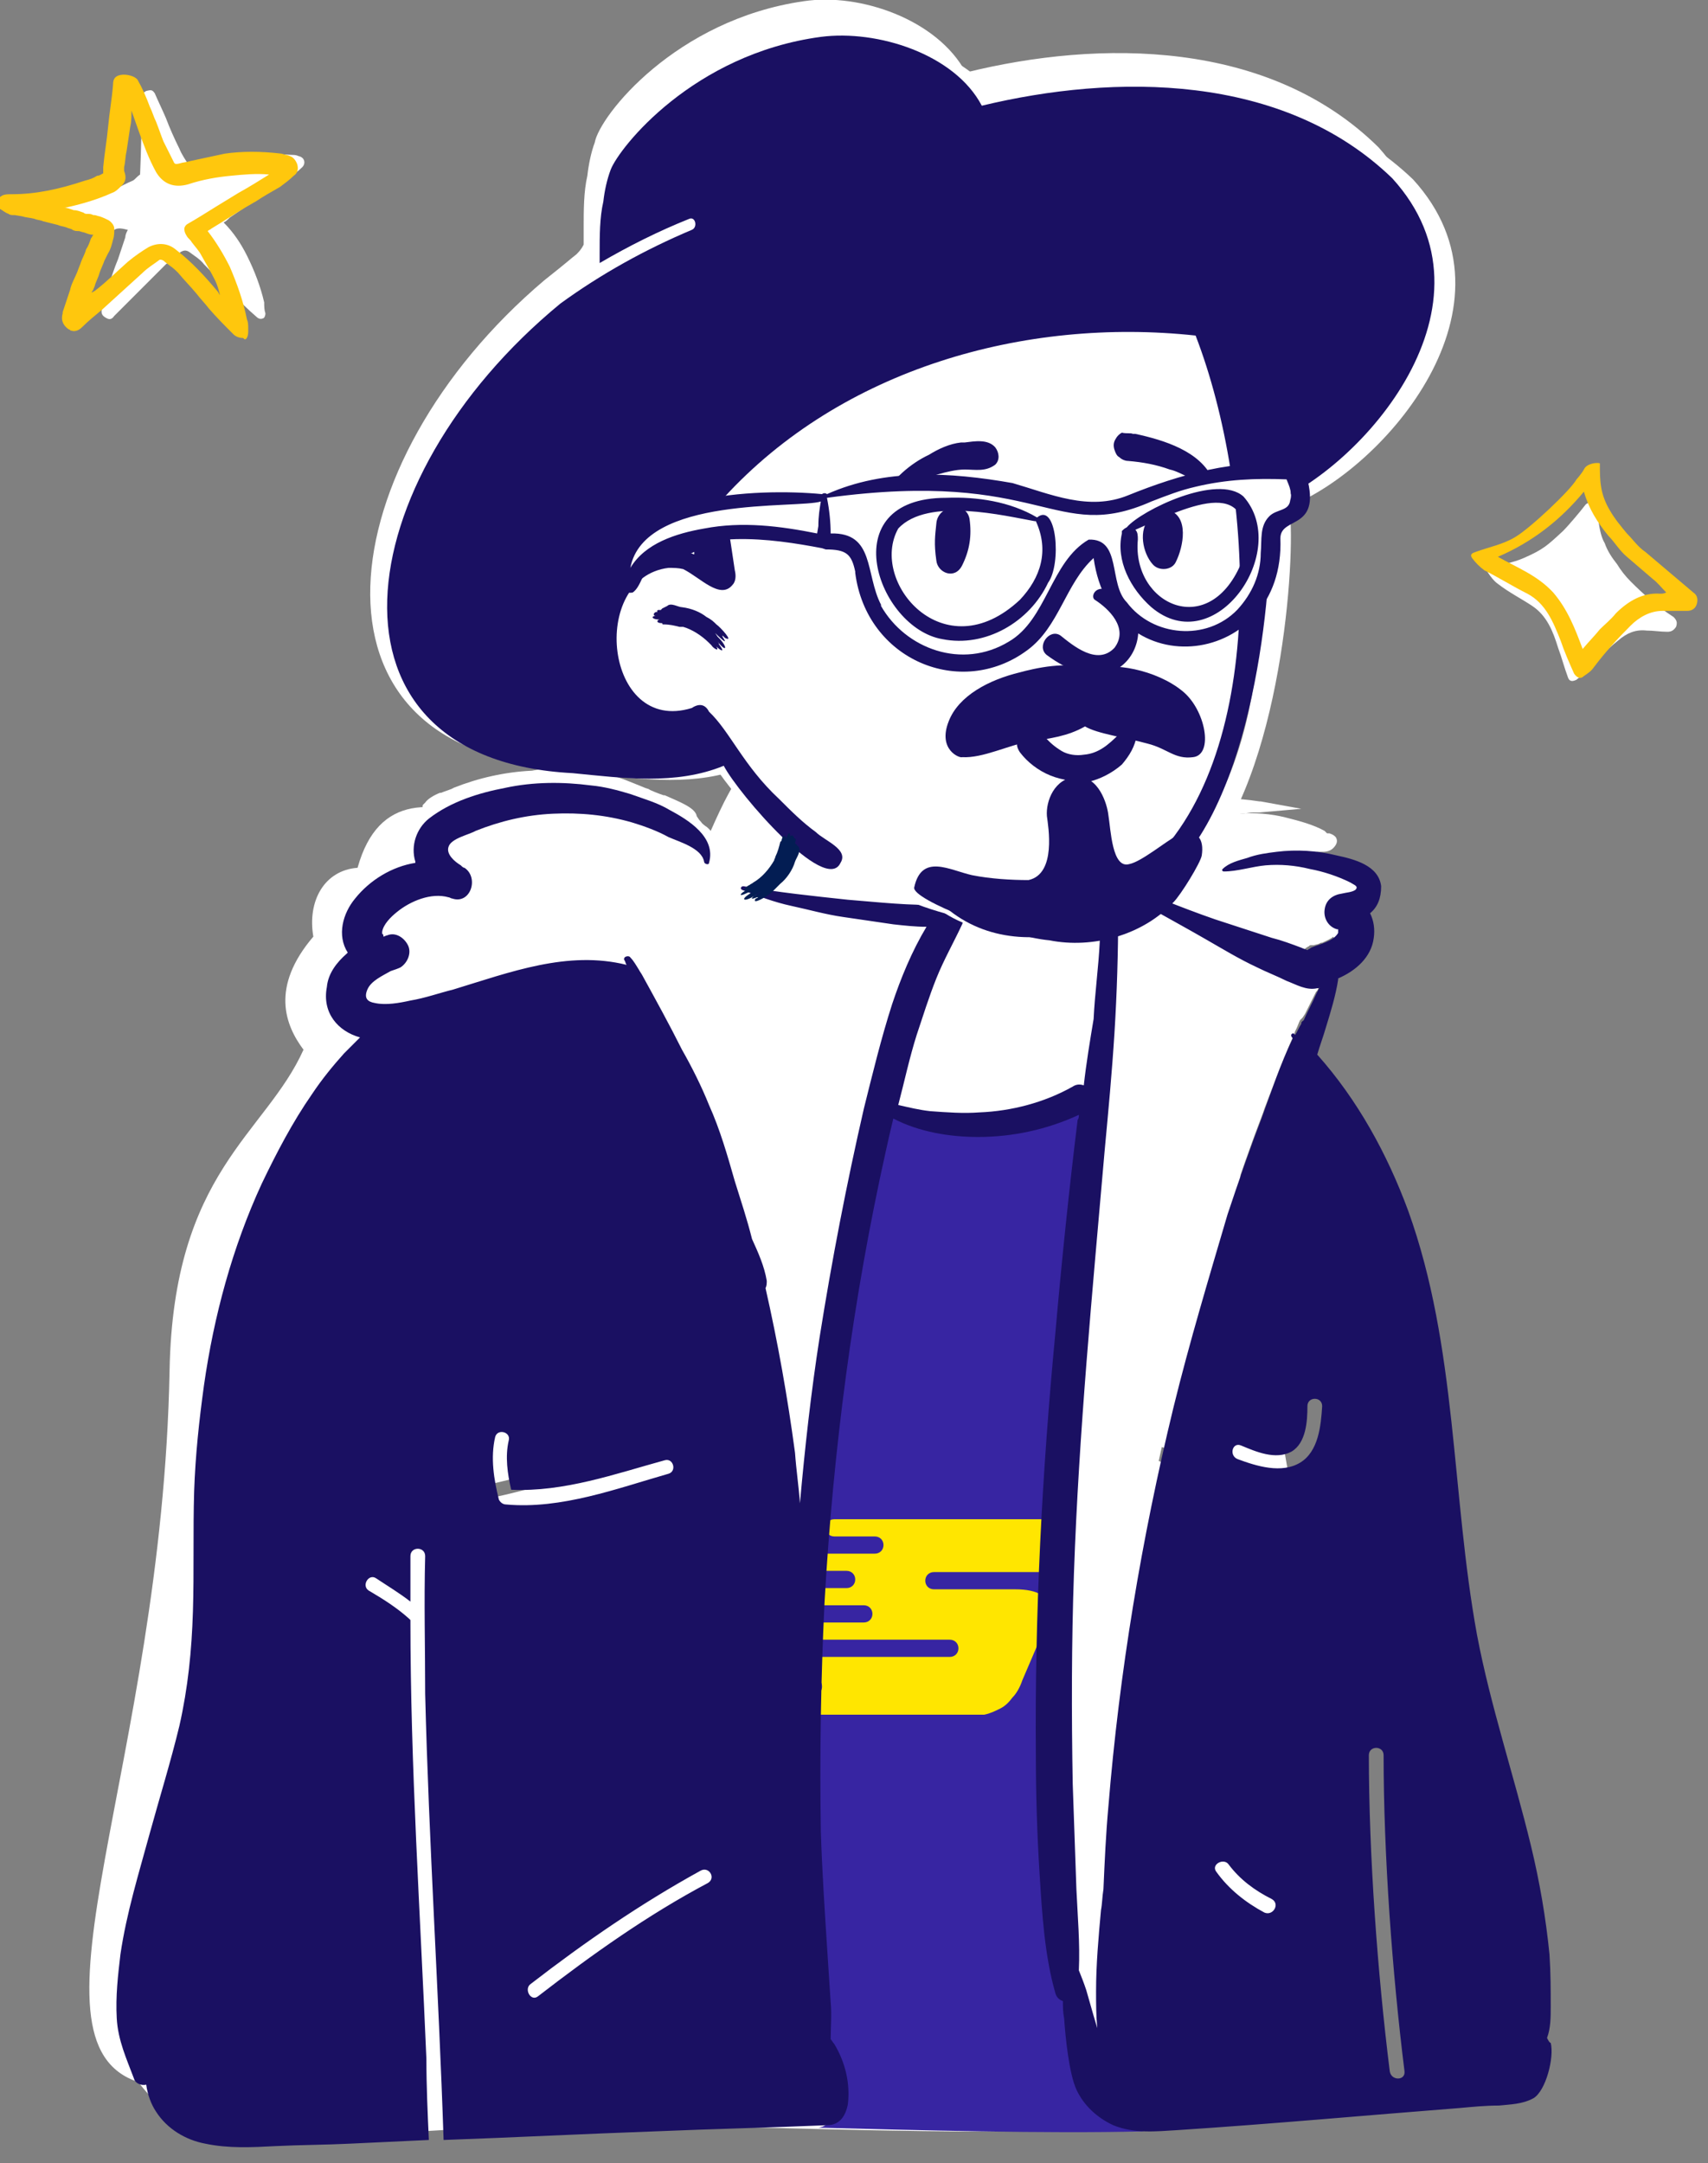 <?xml version="1.0" encoding="UTF-8"?>
<!-- Generator: Adobe Illustrator 27.9.3, SVG Export Plug-In . SVG Version: 9.03 Build 53313)  -->
<svg xmlns="http://www.w3.org/2000/svg" xmlns:xlink="http://www.w3.org/1999/xlink" id="Layer_1" x="0px" y="0px" viewBox="70 0 139 176" style="enable-background:new 0 0 282 176;" xml:space="preserve">
<rect x="70" y="0" width="139" height="176" fill="#808080" stroke="none"/>
<style type="text/css">
	.st0{fill-rule:evenodd;clip-rule:evenodd;fill:#FFFFFF;}
	.st1{fill-rule:evenodd;clip-rule:evenodd;fill:#3725A2;}
	.st2{clip-path:url(#SVGID_00000039848172164351328800000012421212177613075855_);}
	.st3{clip-path:url(#SVGID_00000157267137286131669110000015995668762176637623_);fill:#FFE600;}
	.st4{fill-rule:evenodd;clip-rule:evenodd;fill:#1A1062;}
	.st5{fill:#FFFFFF;}
	.st6{fill-rule:evenodd;clip-rule:evenodd;fill:#FFC70D;}
	.st7{fill-rule:evenodd;clip-rule:evenodd;fill:#031D53;}
</style>
<path class="st0" d="M130.6,62.8c3.2-2.3,13.6-0.6,17.9,0c2.3,0.3,3.6,3.2,4.8,7.7c6.2-1.5,14.3-3,20.1,1.2c1.8,1.6,2.1,4.3,0.1,5.8  c-0.7,0.5-2,0.8-2.2,1.2c-0.8,2.1-1.8,5-1.6,7.2c2.7,23.9,8,47.8,11.7,71.5l0.1,0.9c0.4,4,0.8,8.8-1.9,12c-1.8,1.6-4.4,1.3-6.7,1.8  c-21.1,2.8-42.4,0.1-63.6,1c-3.6,0.2-7.2,0.5-10.9,0.5l0,0c0.4,0,0.8,0,1.2,0c-0.4-11.9-1.2-23.7-1.5-35.6c-0.1-3.7-0.1-7.5,0-11.2  c0-0.8-1.2-0.8-1.2,0c0,1.2,0,2.5,0,3.7c-0.9-0.7-1.9-1.2-2.8-1.9c-0.6-0.4-1.2,0.6-0.6,1c1.1,0.7,2.3,1.3,3.3,2.3  c0,0,0.1,0.1,0.1,0.1c0,11.9,0.8,23.8,1.3,35.7c0.1,1.8,0.1,3.5,0.2,5.3l0,0.6c-3.9,0-7.8-0.2-11.7-1.1c-0.7,0.9-2.2,1.1-2.9-0.1  c-0.4-0.4-0.5-1.2-1.1-1.4c-0.2-0.1-1.5-1.6-1.4-1.6c-10.1-3.2,1.9-25.9,2.5-57.9c0.3-16.2,7.8-19.2,10.9-26.1  c-1.5-2-2.7-5.1,0.8-9.2c-0.5-2.9,0.9-5.4,3.6-5.6c3.4-12.2,18.2,2,26.3,2.2C126.6,71.1,129,63.9,130.6,62.8z M175.3,142.8  c0-0.8-1.2-0.8-1.2,0c0,8.1,0.7,17.7,1.7,25.7c0.1,0.7,1.3,0.8,1.2,0C176,160.5,175.3,150.9,175.3,142.8z M120.4,153.1  c0.7-0.4,0.1-1.4-0.6-1c-4.9,2.6-9.4,5.8-13.8,9.2c-0.6,0.5,0,1.5,0.6,1C110.9,158.9,115.5,155.8,120.4,153.1z M162.7,151.6  c-0.5-0.6-1.4,0-1,0.6c1.1,1.4,2.4,2.5,3.9,3.3c0.7,0.3,1.2-0.6,0.6-1l0,0c-1.3-0.7-2.5-1.6-3.4-2.7L162.7,151.6z M104.1,117.2  c0.2-0.7-1-1.1-1.1-0.3c-0.3,1.6-0.1,3.2,0.3,4.8l0,0.1l0,0.2c0.1,0.3,0.3,0.4,0.6,0.4c4.3,0.3,8.6-1.2,12.7-2.2l0.3-0.1l0.3-0.1  c0.7-0.2,0.4-1.3-0.3-1.1l-0.3,0.1c-4,1-8.1,2.5-12.2,2.3l0-0.2C104,119.8,103.8,118.5,104.1,117.2L104.1,117.2z M170.2,114.3  c0-0.8-1.2-0.8-1.2,0l0,0.1c0,1.2-0.1,2.9-1.3,3.5c-1,0.6-2.4,0.1-3.5-0.3l-0.2-0.1l-0.3-0.1c-0.7-0.3-1,0.9-0.3,1.1l0.2,0.1  c1.5,0.6,3.4,1.2,4.9,0.3c1.4-0.9,1.7-2.8,1.8-4.3l0-0.1L170.2,114.3z"></path>
<path class="st0" d="M172.5,65.2l0.1,0l3.3,0.6l-3.4,0.3c-0.2,0-0.3,0-0.5,0c-0.3,0-0.6,0.1-1,0.1l-0.2,0l0.1,0  c1.2-0.1,2.5,0,3.7,0.3c1.2,0.3,2.3,0.6,3.2,1.1l0.1,0.1l0.1,0.1l0.1,0l0.1,0c0.3,0.1,0.4,0.2,0.5,0.3c0.2,0.3,0.1,0.6-0.2,0.9  c-0.2,0.2-0.5,0.3-0.8,0.3c-0.1,0-0.1,0-0.2,0l-0.3,0c-0.6,0.1-1,0.4-1,0.9c-0.1,0.5,0.2,1,0.6,1.1l0,0l0,0c0.1,0,0.1,0,0.1,0l0,0  l0.1,0l0,0l0,0l0.1,0l0,0l0,0c0,0,0.1,0.1,0.1,0.1l0,0l0,0.1l0,0l0,0l0,0l0,0.1l0,0l0,0l0,1.9l-0.5-1l0,0c-0.2,0.2-0.5,0.3-0.9,0.5  l-0.1,0l-0.2,0.1l-0.4,0.1l-0.1,0l-0.1,0c-0.1,0-0.1,0-0.2,0.1c-0.1,0-0.1,0.1-0.2,0.1l0,0l-0.2,0.2l-0.5-0.2c-0.1,0-0.1,0-0.2-0.1  l-0.5-0.2l-0.4-0.1c-0.5-0.2-1-0.3-1.4-0.5l-0.5-0.2l-0.4-0.1c-0.1,0-0.3-0.1-0.4-0.1l-2.2-0.7l-0.4-0.1c-0.2-0.1-0.5-0.1-0.7-0.2  l-0.4-0.1l-0.4-0.1c-1.3-0.5-2.6-0.9-4.8-1.8l0.5,0.3l0.4,0.2c0.4,0.2,0.9,0.5,1.4,0.8l2.4,1.3l0.5,0.3l1.1,0.6l0.6,0.3  c1,0.6,1.7,0.9,2.5,1.3c0.6,0.3,1.2,0.6,1.8,0.8l0.2,0.1l0.4,0.2l0.3,0.1l0.2,0.1l0.1,0.1c0.7,0.3,1.1,0.4,1.5,0.2l0,0l0,0l0.9-0.3  l-0.3,0.9c0,0.1-0.1,0.2-0.1,0.3l-0.1,0.2l-0.1,0.1c-0.3,0.6-0.6,1.2-0.9,1.8l-0.2,0.3l-0.1,0.1c0,0-0.1,0.1-0.1,0.1  c-0.1,0.2-0.2,0.5-0.3,0.7l-0.1,0.2l-0.1,0.3c-0.5,1.1-1,2.3-1.6,3.9l-0.8,2.1l-0.1,0.3c-1,2.6-1.9,5.2-2.8,7.9  c-1.7,5.2-3.2,10.4-4.6,15.7c-2.6,10.7-4.4,21.5-5.3,32.4c-0.2,2.1-0.3,4.1-0.4,6.1l0,0.5l-0.1,0.5c0,0.4-0.1,0.7-0.1,1.1l0,0.2  c-0.3,2.6-0.4,4.6-0.4,6.6c0,1,0,1.9,0.1,2.7l0,0.2l0.2,3.2l-1.1-3c-0.1-0.2-0.1-0.4-0.2-0.7l-0.1-0.3l-0.1-0.2  c0-0.1-0.1-0.3-0.1-0.5l-0.2-0.7l0-0.2c-0.1-0.2-0.1-0.3-0.1-0.5l-0.1-0.2l0-0.1c-0.1-0.2-0.2-0.4-0.3-0.8l-0.2-0.5l0-0.1v-0.1  l0-0.3c0-0.7,0-1.4,0-2.2l0-0.6l0-0.5c0-0.1,0-0.1,0-0.2l-0.1-2.4l-0.2-5.4l0-0.9c0-0.7,0-1.3-0.1-1.9l0-0.5l0-0.2  c-0.1-5.4-0.1-10.9,0.1-16.6l0-0.6l0-0.5c0.3-8.9,0.9-16.5,2.3-31.4l0.2-2.5l0.3-3.7l0.1-0.9c0.2-1.7,0.3-3.1,0.4-4.4l0-0.6  c0.2-2.4,0.3-4.8,0.3-7.5l0-0.5l-0.2,0.7l-0.2-2.5c-0.1-0.7-0.1-1.4-0.3-2.1l0-0.1l-0.1-0.3l0-0.2c-0.1-0.3,0.4-1.6,0.4-1.6l0.3-0.1  l0.3-0.1C164.4,65,168.6,64.6,172.5,65.2z M119.5,63.1l0.2,0l0.1,0c0.8,0.2,1.7,0.6,2.7,1l0.3,0.1c0.1,0.1,0.9,0.4,1.2,0.5l0.1,0  c1.1,0.5,2.5,1,2.6,1.7l0.2,0.3c0.3,0.3,0.1,0.2,0.5,0.5c0.5,0.3,0.7,0.9,1.1,1.1l0.1,0.1l0.1,0l0.7,0.3l0.9,0.3l0.2,0.1  c0.9,0.3,1.5,0.5,2.1,0.7l0.4,0.1c1.4,0.3,2.6,0.6,3.8,0.8c1.2,0.2,2.5,0.4,3.8,0.6l0.4,0.1c0.4,0.1,0.9,0.1,1.5,0.1l1.1,0.1  l0.7,0.1l-0.4,0.6c-1,1.6-1.8,3.4-2.6,6l-0.1,0.3c-0.8,2.3-1.3,4.4-2.3,8.5c-1.4,6.1-2.6,12.3-3.6,18.5c-0.6,4.3-1.2,8.6-1.6,12.8  l-0.1,0.6l-0.9,0c-0.1-1.3-0.3-2.7-0.4-4.1c-0.5-4.4-1.3-8.8-2.3-13l-0.1-0.4l0-0.2l0.1-0.2c0.1-0.1,0.1-0.2,0.1-0.3  c-0.1-0.7-0.3-1.3-0.7-2.2l-0.4-0.9l-0.1-0.2l0,0c-0.4-1.4-0.8-2.8-1.3-4.2l-0.2-0.5l0,0c-0.7-2.4-1.3-4.3-2.1-6.2  c-0.6-1.4-1.3-2.8-2-4.2l-0.1-0.3l0,0c-1-2-2-3.9-3.1-5.7l-0.2-0.3l0,0c0-0.1-0.1-0.2-0.2-0.3l0,0l0,0l-0.1-0.1l-0.6-0.2  c-1.8-0.4-3.6-0.5-5.7-0.2l-0.1,0l-0.1,0c-1.5,0.2-2.8,0.6-5.2,1.3l-2.3,0.7l-0.3,0.1l-0.3,0.1c-1.1,0.3-2.1,0.6-3.1,0.8l-0.1,0  l-0.4,0.1l-0.2,0c-1.1,0.2-1.8,0.2-2.5,0.1l-0.1,0l-0.1,0l-0.1,0c-0.8-0.2-1.1-0.8-0.8-1.7c0.3-0.7,1-1.2,2-1.6l0.1-0.1l0,0l0,0  c0.2-0.1,0.5-0.1,0.7-0.3c0.4-0.3,0.6-0.8,0.4-1.3c-0.2-0.5-0.8-0.8-1.2-0.6L99.5,73l-0.3,0.1l-0.2-0.3c0,0,0,0,0-0.1l0,0l0,0l0,0  l0,0c-0.1-0.1-0.1-0.1-0.1-0.2c0,0,0-0.1,0-0.1l0,0c0-0.1,0-0.1,0-0.2c0.1-0.6,0.5-1.1,1.2-1.7l0.1-0.1l0,0c1.4-1.1,3.1-1.7,4.6-1.3  c0.1,0,0.1,0,0.2,0.1l0.1,0l0.1,0c0.5,0.2,0.8,0,1-0.5c0.2-0.4,0.1-0.9-0.3-1.2l0,0l-0.1-0.1l-0.1-0.1l-0.1-0.1l-0.1,0l-0.1-0.1  c-0.7-0.5-1.1-1-1-1.6l0,0l0,0l0,0l0.1-0.1l0.1-0.1l0,0l0,0c0.2-0.3,0.7-0.6,1.2-0.8l0.1,0c0.2-0.1,0.9-0.3,1-0.4l0,0  c2-0.8,4.2-1.3,6.4-1.4C115.3,62.3,117.5,62.5,119.5,63.1z"></path>
<path class="st0" d="M174.3,68.9l0.1,0l3.3,0.6l-3.4,0.3c-0.2,0-0.3,0-0.5,0c-0.3,0-0.6,0.1-1,0.1l-0.2,0l0.1,0  c1.2-0.1,2.5,0,3.7,0.3c1.2,0.3,2.3,0.6,3.2,1.1l0.1,0.1l0.1,0.1l0.1,0l0.1,0c0.3,0.1,0.4,0.2,0.5,0.3c0.2,0.3,0.1,0.6-0.2,0.9  c-0.2,0.2-0.5,0.3-0.8,0.3c-0.1,0-0.1,0-0.2,0l-0.3,0c-0.6,0.1-1,0.4-1,0.9c-0.1,0.5,0.2,1,0.6,1.1l0,0l0,0c0.1,0,0.1,0,0.1,0l0,0  l0.1,0h0l0,0l0.1,0l0,0l0,0c0,0,0.1,0.1,0.1,0.1l0,0l0,0.1l0,0l0,0l0,0l0,0.1l0,0l0,0l0,1.9l-0.5-1l0,0c-0.2,0.2-0.5,0.3-0.9,0.5  l-0.1,0l-0.2,0.1l-0.4,0.1l-0.1,0l-0.1,0c-0.1,0-0.1,0-0.2,0.1c-0.1,0-0.1,0.1-0.2,0.1l0,0l-0.2,0.2l-0.5-0.2c-0.1,0-0.1,0-0.2-0.1  l-0.5-0.2l-0.4-0.1c-0.5-0.2-1-0.3-1.4-0.5l-0.5-0.2l-0.4-0.1c-0.1,0-0.3-0.1-0.4-0.1l-2.2-0.7l-0.4-0.1c-0.2-0.1-0.5-0.1-0.7-0.2  l-0.4-0.1l-0.4-0.1c-1.3-0.5-2.6-0.9-4.8-1.8l0.5,0.3l0.4,0.2c0.4,0.2,0.9,0.5,1.4,0.8l2.4,1.3l0.5,0.3l1.1,0.6l0.6,0.3  c1,0.6,1.7,0.9,2.5,1.3c0.6,0.3,1.2,0.6,1.8,0.8l0.2,0.1l0.4,0.2l0.3,0.1l0.2,0.1l0.1,0.1c0.7,0.3,1.1,0.4,1.5,0.2l0,0l0,0l0.9-0.3  l-0.3,0.9c0,0.1-0.1,0.2-0.1,0.3l-0.1,0.2l-0.1,0.1c-0.3,0.6-0.6,1.2-0.9,1.8l-0.2,0.3l-0.1,0.1c0,0-0.1,0.1-0.1,0.1  c-0.1,0.2-0.2,0.5-0.3,0.7l-0.1,0.2l-0.1,0.3c-0.5,1.1-1,2.3-1.6,3.9l-0.8,2.1l-0.1,0.3c-1,2.6-1.9,5.2-2.8,7.9  c-1.7,5.2-3.2,10.4-4.6,15.7c-2.6,10.7-4.4,21.5-5.3,32.4c-0.2,2.1-0.3,4.1-0.4,6.1l0,0.5l-0.1,0.5c0,0.4-0.1,0.7-0.1,1.1l0,0.2  c-0.3,2.6-0.4,4.6-0.4,6.6c0,1,0,1.9,0.1,2.7l0,0.2l0.2,3.2l-1.1-3c-0.1-0.2-0.1-0.4-0.2-0.7l-0.1-0.3l0-0.2c0-0.1-0.1-0.3-0.1-0.5  l-0.2-0.7l0-0.2c-0.1-0.2-0.1-0.3-0.1-0.5l-0.1-0.2l0-0.1c-0.1-0.2-0.2-0.4-0.3-0.8l-0.2-0.5l0-0.1v-0.1l0-0.3c0-0.7,0-1.4,0-2.2  l0-0.6l0-0.5c0-0.1,0-0.1,0-0.2l-0.1-2.4l-0.2-5.4l0-0.9c0-0.7,0-1.3-0.1-1.9l0-0.5l0-0.2c-0.1-5.4-0.1-10.9,0.1-16.6l0-0.6l0-0.5  c0.3-8.9,0.9-16.5,2.3-31.4l0.2-2.5l0.3-3.7l0.1-0.9c0.2-1.7,0.3-3.1,0.4-4.4l0-0.6c0.2-2.4,0.3-4.8,0.3-7.5l0-0.5l-0.2,0.7  l-0.2-2.5c-0.1-0.7-0.1-1.4-0.3-2.1l0-0.1l-0.1-0.3l0-0.2c-0.1-0.3,0.4-1.6,0.4-1.6l0.3-0.1l0.3-0.1  C166.3,68.6,170.4,68.2,174.3,68.9z M121.3,66.7l0.2,0l0.1,0c0.8,0.2,1.7,0.6,2.7,1l0.3,0.1c0.1,0.1,0.9,0.4,1.2,0.5l0.1,0  c1.1,0.5,1.7,1,1.9,1.7l0,0.1c0.3,0.3,0.7,0.6,1.1,0.9l0.1,0.1l0.1,0.1c0.5,0.3,0.9,0.5,1.3,0.8l0.1,0.1l0.1,0l0.7,0.3l0.9,0.3  l0.2,0.1c0.9,0.3,1.5,0.5,2.1,0.7l0.4,0.1c1.4,0.3,2.6,0.6,3.8,0.8c1.2,0.2,2.5,0.4,3.8,0.6l0.4,0.1c0.4,0.1,0.9,0.1,1.5,0.1  l1.1,0.1l0.7,0.1l-0.4,0.6c-1,1.6-1.8,3.4-2.6,6l-0.1,0.3c-0.8,2.3-1.3,4.4-2.3,8.5c-1.4,6.1-2.6,12.3-3.6,18.5  c-0.6,4.3-1.2,8.6-1.6,12.8l-0.1,0.6l-0.9,0c-0.1-1.3-0.3-2.7-0.4-4.1c-0.5-4.4-1.3-8.8-2.3-13l-0.1-0.4l0-0.2l0.1-0.2  c0.1-0.1,0.1-0.2,0.1-0.3c-0.1-0.7-0.3-1.3-0.7-2.2l-0.4-0.9l-0.1-0.2l0,0c-0.4-1.4-0.8-2.8-1.3-4.2l-0.2-0.5l0,0  c-0.7-2.4-1.3-4.3-2.1-6.2c-0.6-1.4-1.3-2.8-2-4.2l-0.1-0.3l0,0c-1-2-2-3.9-3.1-5.7l-0.2-0.3l0,0c0-0.1-0.1-0.2-0.2-0.3l0,0l0,0  l-0.1-0.1l-0.6-0.2c-1.8-0.4-3.6-0.5-5.7-0.2l-0.1,0l-0.1,0c-1.5,0.2-2.8,0.6-5.2,1.3l-2.3,0.7l-0.3,0.1l-0.3,0.1  c-1.1,0.3-2.1,0.6-3.1,0.8l-0.1,0l-0.4,0.1l-0.2,0c-1.1,0.2-1.8,0.2-2.5,0.1l-0.1,0l-0.1,0l-0.1,0c-0.8-0.2-1.1-0.8-0.8-1.7  c0.3-0.7,1-1.2,2-1.6l0.1-0.1l0,0l0,0c0.2-0.1,0.5-0.1,0.7-0.3c0.4-0.3,0.6-0.8,0.4-1.3c-0.2-0.5-0.8-0.8-1.2-0.6l-0.3,0.1l-0.3,0.1  l-0.2-0.3c0,0,0,0,0,0l0,0l0,0l0,0l0,0c-0.1-0.1-0.1-0.1-0.1-0.2c0,0,0-0.1,0-0.1l0,0c0-0.1,0-0.1,0-0.2c0.1-0.6,0.5-1.1,1.2-1.7  l0.1-0.1l0,0c1.4-1.1,3.1-1.7,4.6-1.3c0.1,0,0.1,0,0.2,0.1l0.1,0l0.1,0c0.5,0.2,0.8,0,1-0.5c0.2-0.4,0.1-0.9-0.3-1.2l0,0l-0.1-0.1  l-0.1-0.1l-0.1-0.1l-0.1,0l-0.1-0.1c-0.7-0.5-1.1-1-1-1.6l0,0l0,0l0,0l0.1-0.1l0.1-0.1l0,0l0,0c0.2-0.3,0.7-0.6,1.2-0.8l0.1,0  c0.2-0.1,0.9-0.3,1-0.4l0,0c2-0.8,4.2-1.3,6.4-1.4C117.1,65.9,119.3,66.2,121.3,66.7z"></path>
<path class="st1" d="M159.1,89.4l0,0.2l0,0.2c-0.7,5.7-1.3,13-1.8,18.7c-1.1,11.5-1.7,23-1.6,34.5c0,3,0.1,6,0.3,8.9l0,0.6  c0.2,3.2,0.4,6.7,1.3,9.8c0.1,0.3,0.3,0.5,0.6,0.6c0,0.4,0,0.7,0.1,1.1l0,0.3c0.1,1.5,0.4,4.5,1,5.8c0.6,1.3,1.7,2.3,3,2.9  c0.4,0.2,0.7,0.3,1.1,0.4c-8,0.2-18.5-0.1-26.5-0.3c0.8-0.1,1.3-0.8,1.4-1.6c0.2-1.7-0.2-3.4-1.1-4.9c-0.1-0.1-0.2-0.3-0.3-0.4  l0-0.9c0-0.7,0-1.4,0-2.1c-0.1-1.5-0.2-3.1-0.3-4.6c-0.2-3.1-0.4-6.2-0.5-9.3c-0.1-6.2,0-12.4,0.3-18.6c0.7-12.4,2.3-26.2,5-38.3  c0.2-0.9,0.4-1.8,0.6-2.6c2.1,1.1,5.8,1.5,8,1.5C152.5,91.3,156.6,90.6,159.1,89.4z"></path>
<g id="Artwork_2_00000154411403257810764670000012087983304961407913_">
	<g>
		<defs>
			<rect id="SVGID_1_" x="128.6" y="123.5" width="28.5" height="16"></rect>
		</defs>
		<clipPath id="SVGID_00000005950985387161654110000010323374311263483267_">
			<use xlink:href="#SVGID_1_" style="overflow:visible;"></use>
		</clipPath>
		<g style="clip-path:url(#SVGID_00000005950985387161654110000010323374311263483267_);">
			<defs>
				<rect id="SVGID_00000146464999821833127420000006600837856563685264_" x="128.6" y="123.5" width="28.5" height="16"></rect>
			</defs>
			<clipPath id="SVGID_00000045586472449593858600000013865926682942908298_">
				<use xlink:href="#SVGID_00000146464999821833127420000006600837856563685264_" style="overflow:visible;"></use>
			</clipPath>
			<path style="clip-path:url(#SVGID_00000045586472449593858600000013865926682942908298_);fill:#FFE600;" d="M133.5,138h2.6     c0.4,0,0.8-0.3,0.8-0.8c0-0.4-0.3-0.8-0.8-0.8h-1.9h-2.7c-0.4,0-0.8-0.3-0.8-0.8c0-0.4,0.3-0.8,0.8-0.8h3.8h0h3.4h2.3h5.4h0.9     c0.4,0,0.7-0.3,0.7-0.7c0-0.4-0.3-0.7-0.7-0.7H147h0h-2.7H139h0h-3c-0.4,0-0.7-0.3-0.7-0.7c0-0.4,0.3-0.7,0.7-0.7h0h0h0h0h0.2     h4.1c0.4,0,0.7-0.3,0.7-0.7c0-0.4-0.3-0.7-0.7-0.7h-3.9H135c-0.4,0-0.7-0.3-0.7-0.7s0.3-0.7,0.7-0.7h2h1.9c0.4,0,0.7-0.3,0.7-0.7     c0-0.4-0.3-0.7-0.7-0.7h-1.3h-3.4c-0.4,0-0.7-0.3-0.7-0.7c0-0.4,0.3-0.7,0.7-0.7h4.1h2.9c0.4,0,0.7-0.3,0.7-0.7     c0-0.4-0.3-0.7-0.7-0.7h-2h-1.3c-0.4,0-0.7-0.3-0.7-0.7c0-0.4,0.3-0.7,0.7-0.7h5.6h0h0.2h12.2c1.7,0,1.6,0.3,1.1,1.5l-0.8,2     c-0.1,0.3-0.4,0.8-1.1,0.8h-6.3h-2.7h-0.1c-0.4,0-0.7,0.3-0.7,0.7c0,0.4,0.3,0.7,0.7,0.7h2.2h0h4.4c1.9,0,2.8,0.6,2.8,1.7     c0,0.4-0.1,0.9-0.4,1.5l-1.8,4.2c-0.2,0.6-0.5,1.1-0.8,1.4c-0.3,0.4-0.6,0.7-1,0.9c-0.4,0.2-0.8,0.4-1.3,0.5     c-0.5,0.1-1.1,0.1-1.8,0.1h-10.4h-4.2h0h-3.9c-0.4,0-0.8-0.3-0.8-0.8c0-0.4,0.3-0.8,0.8-0.8L133.5,138L133.5,138z"></path>
			<path style="clip-path:url(#SVGID_00000045586472449593858600000013865926682942908298_);fill:#FFE600;" d="M133.9,133.5     c0.4,0,0.7-0.3,0.7-0.7c0-0.4-0.3-0.7-0.7-0.7s-0.7,0.3-0.7,0.7C133.1,133.2,133.5,133.5,133.9,133.5"></path>
		</g>
	</g>
</g>
<path class="st4" d="M183.1,168.5c-1-8-1.7-17.6-1.7-25.7c0-0.8,1.2-0.8,1.2,0c0,8.1,0.7,17.7,1.7,25.7  C184.4,169.3,183.2,169.3,183.1,168.5z M175.8,119c-1.5,0.9-3.5,0.3-5.1-0.3c-0.7-0.3-0.4-1.4,0.3-1.1c1.2,0.5,2.8,1.2,4.1,0.5  c1.2-0.7,1.3-2.5,1.3-3.7c0-0.8,1.2-0.8,1.2,0C177.5,116,177.3,118.1,175.8,119z M172.9,155.6c-1.5-0.8-2.9-1.9-3.9-3.3  c-0.5-0.6,0.6-1.2,1-0.6c0.9,1.2,2.1,2.1,3.5,2.8C174.2,154.9,173.6,155.9,172.9,155.6z M165.5,114.5c-2.6,10.7-4.4,21.5-5.3,32.5  c-0.2,2.2-0.3,4.4-0.4,6.7c-0.1,0.6-0.1,1.2-0.2,1.7c-0.2,2.2-0.4,4.4-0.4,6.6c0,1,0,2,0.1,3c-0.1-0.3-0.2-0.7-0.3-1  c-0.2-0.7-0.4-1.4-0.6-2.1c-0.2-0.6-0.4-1.1-0.6-1.6v0c0.1-2.2-0.1-4.4-0.2-6.6c-0.1-2.9-0.2-5.7-0.3-8.6  c-0.1-5.7-0.1-11.4,0.1-17.1c0.4-11.5,1.5-22.9,2.5-34.4c0.3-3.2,0.6-6.4,0.8-9.6c0.2-3.2,0.3-6.5,0.3-9.7c0-0.2-0.4-0.3-0.4-0.1  c-0.1-0.8-0.2-1.5-0.3-2.3c2.5,1.6,5.2,3,7.8,4.5c1.4,0.8,2.7,1.6,4.2,2.3c0.8,0.4,1.6,0.7,2.4,1.1c0.8,0.3,1.6,0.8,2.5,0.6  c0.1,0,0.2,0,0.2-0.1c-0.1,0.2-0.2,0.4-0.3,0.6c-0.3,0.7-0.7,1.4-1,2.1c-0.1,0.1-0.2,0.1-0.2,0.3c-0.2,0.3-0.3,0.6-0.5,0.9  c0,0-0.1-0.1-0.1-0.1c-0.1-0.1-0.3,0.1-0.2,0.2c0,0.1,0.1,0.1,0.1,0.2c-1,2.1-1.7,4.2-2.5,6.4c-1,2.6-1.9,5.2-2.8,7.9  C168.4,103.9,166.8,109.2,165.5,114.5z M127.6,153.2c-4.9,2.6-9.4,5.8-13.8,9.2c-0.6,0.5-1.2-0.6-0.6-1c4.4-3.4,8.9-6.5,13.8-9.2  C127.7,151.8,128.3,152.8,127.6,153.2z M111.2,122.4c-0.3,0-0.5-0.2-0.6-0.4c-0.4-1.6-0.7-3.4-0.3-5.1c0.2-0.7,1.3-0.4,1.1,0.3  c-0.3,1.3-0.1,2.7,0.2,4c4.3,0.2,8.5-1.3,12.5-2.4c0.7-0.2,1,0.9,0.3,1.1C120.2,121.1,115.7,122.8,111.2,122.4z M195.9,165.8  C195.9,165.8,195.9,165.8,195.9,165.8c0.3-0.8,0.3-1.7,0.3-2.5c0-1.4,0-2.8-0.1-4.3c-0.3-3-0.8-5.9-1.5-8.8  c-1.4-5.8-3.3-11.4-4.4-17.2c-2.1-11.5-1.6-23.4-5.6-34.5c-1.7-4.6-4.1-9-7.4-12.7c0.2-0.7,0.5-1.5,0.7-2.2c0.4-1.3,0.8-2.6,1-3.9  c0,0,0-0.1,0-0.1c1.4-0.6,2.7-1.7,2.9-3.3c0.1-0.7,0-1.4-0.3-2c0.6-0.5,0.9-1.2,0.9-2.2c-0.2-1.7-2.2-2.2-3.6-2.5  c-1.6-0.4-3.3-0.5-4.9-0.3c-0.8,0.1-1.6,0.2-2.4,0.5c-0.7,0.2-1.5,0.4-2,0.9c-0.1,0.1,0,0.2,0.1,0.2c1.1,0,2.3-0.4,3.4-0.5  c1.2-0.1,2.4,0,3.6,0.3c1.1,0.2,2.3,0.6,3.3,1.1c0.3,0.2,0.7,0.3,0.4,0.6c-0.3,0.2-0.7,0.2-1.1,0.3c-0.7,0.1-1.3,0.5-1.4,1.3  c-0.1,0.7,0.3,1.4,1,1.6c0,0,0.1,0,0.1,0c0,0,0,0.1,0,0c0,0,0,0,0,0c0,0.1,0,0.2,0,0.2c0,0,0,0,0-0.1c0,0,0,0.1,0,0.1  c0-0.1,0,0.1,0,0.1c-0.4,0.7-1.5,0.9-2.2,1.2c-0.1,0.1-0.2,0.1-0.3,0.2c-0.2-0.1-0.3-0.1-0.5-0.2c-0.8-0.3-1.6-0.6-2.4-0.8  c-1.5-0.5-3.1-1-4.6-1.5c-2.9-1-5.7-2.2-8.6-3.3c-0.1-0.3-0.2-0.7-0.3-1c0-0.1-0.1-0.1-0.2,0c0,0.3-0.1,0.6-0.1,0.9c0,0,0,0.1,0,0.1  c-0.2,1.7-0.1,3.4-0.2,5.1c-0.1,2.1-0.4,4.2-0.5,6.3v0c-0.3,1.8-0.6,3.6-0.8,5.4c-0.3-0.1-0.6-0.1-0.9,0.1c-2.3,1.3-5,2-7.6,2.1  c-1.3,0.1-2.6,0-4-0.1c-0.9-0.1-1.7-0.3-2.6-0.5c0.5-1.9,0.9-3.8,1.5-5.7c0.5-1.5,1-3.1,1.6-4.6c0.6-1.5,1.4-2.9,2.1-4.4  c0.3-0.7-0.1-1.7-0.9-1.6c-0.3,0-0.5,0-0.8,0c-2.5,0.1-5.1-0.2-7.6-0.4c-2.8-0.3-5.7-0.6-8.5-1.1c-0.2,0-0.3,0.2-0.1,0.3  c1.3,0.5,2.6,1,4,1.3c1.4,0.3,2.8,0.7,4.2,0.9c1.4,0.2,2.7,0.4,4.1,0.6c0.9,0.1,1.8,0.2,2.7,0.2c-1.2,2-2.1,4.2-2.8,6.3  c-0.9,2.8-1.6,5.7-2.3,8.5c-1.4,6.1-2.6,12.3-3.6,18.6c-0.7,4.5-1.2,9-1.6,13.5c-0.1-1.4-0.3-2.7-0.4-4.1c-0.6-4.5-1.4-9-2.4-13.4  c0.1-0.2,0.1-0.4,0.1-0.6c-0.2-1.2-0.7-2.3-1.2-3.4c-0.4-1.6-0.9-3.1-1.4-4.7c-0.6-2.1-1.2-4.2-2.1-6.2c-0.6-1.5-1.4-3.1-2.2-4.5  c-1-2-2.1-4-3.2-6c-0.1-0.2-0.2-0.3-0.3-0.5c-0.2-0.3-0.4-0.7-0.7-1c-0.1-0.2-0.6-0.1-0.5,0.2c0.1,0.1,0.1,0.3,0.2,0.4  c-4.8-1.2-9.5,0.6-14.1,2c-1.2,0.3-2.3,0.7-3.5,0.9c-0.9,0.2-2,0.4-2.9,0.2c-0.6-0.1-0.9-0.4-0.6-1.1c0.3-0.7,1.2-1.1,1.9-1.5  c0.3-0.1,0.6-0.2,0.8-0.3c0.6-0.4,0.9-1.2,0.6-1.8c-0.3-0.6-1-1.1-1.7-0.8c-0.1,0-0.2,0.1-0.3,0.1c0,0,0,0,0-0.1  c-0.1-0.3-0.1,0.1-0.1-0.3c0.1-0.6,0.7-1.2,1.2-1.6c1.1-0.9,2.8-1.6,4.2-1.2c0.1,0,0.2,0.1,0.3,0.1c1.5,0.5,2.2-1.7,1-2.5  c-0.1,0-0.2-0.1-0.3-0.2c-0.5-0.3-1.2-0.9-1-1.5c0.2-0.7,1.7-1,2.2-1.3c2-0.8,4.1-1.3,6.3-1.4c2.2-0.1,4.3,0.1,6.4,0.7  c1,0.3,2.1,0.7,3,1.2c0.9,0.4,2.7,0.9,2.9,2c0,0.2,0.4,0.3,0.4,0.1c0.6-2.1-1.7-3.5-3.2-4.3c-1-0.6-2.1-0.9-3.2-1.3  c-1-0.3-2.1-0.6-3.2-0.7c-2.3-0.3-4.7-0.3-7,0.2c-2.1,0.4-4.4,1.1-6.2,2.5c-1,0.8-1.5,2.2-1.1,3.5c0,0,0,0.1,0,0.1  c-1.9,0.3-3.7,1.4-4.9,2.9c-1,1.2-1.5,3-0.6,4.4c0,0-0.1,0.1-0.1,0.1c-0.8,0.7-1.5,1.6-1.6,2.7c-0.4,2.1,0.9,3.6,2.7,4.1  c-0.4,0.4-0.9,0.9-1.3,1.3c-0.9,1-1.8,2.1-2.6,3.3c-1.6,2.3-2.9,4.8-4.1,7.3c-2.4,5.2-3.9,10.8-4.7,16.4c-0.4,2.9-0.7,5.7-0.8,8.6  c-0.1,3.3,0,6.6-0.1,9.8c-0.1,3.2-0.4,6.2-1.1,9.3c-0.7,2.9-1.6,5.8-2.4,8.7c-0.9,3.3-1.9,6.5-2.4,9.9c-0.2,1.7-0.4,3.4-0.3,5.2  c0.1,1.8,0.8,3.3,1.4,4.9c0.1,0.4,0.6,0.6,1,0.5c0.1,0.8,0.4,1.6,0.8,2.2c0.9,1.4,2.4,2.3,4,2.6c1.9,0.4,3.8,0.3,5.7,0.2  c2-0.1,4.1-0.1,6.1-0.2c2.1-0.1,4.3-0.2,6.4-0.3c-0.1-2.2-0.2-4.4-0.2-6.6c-0.5-11.9-1.3-23.8-1.3-35.7c0,0-0.1-0.1-0.1-0.1  c-1-0.9-2.1-1.6-3.3-2.3c-0.6-0.4,0-1.4,0.6-1c0.9,0.6,1.9,1.2,2.8,1.9c0-1.2,0-2.5,0-3.7c0-0.8,1.2-0.8,1.2,0  c-0.1,3.7,0,7.5,0,11.2c0.3,12.1,1.1,24.2,1.5,36.3c5.7-0.2,11.5-0.5,17.2-0.7c4.7-0.2,9.3-0.3,14-0.5c1,0,1.5-0.7,1.7-1.7  c0.2-1.7-0.2-3.4-1.1-4.9c-0.1-0.1-0.2-0.3-0.3-0.4c0-1,0.1-2,0-3c-0.1-1.5-0.2-3.1-0.3-4.6c-0.2-3.1-0.4-6.2-0.5-9.3  c-0.1-6.2,0-12.4,0.3-18.6c0.7-12.4,2.3-24.7,5-36.8c0.2-0.9,0.4-1.8,0.6-2.6c2.1,1.1,4.6,1.5,6.9,1.5c2.8,0,5.6-0.6,8.2-1.8  c0,0.1,0,0.3-0.1,0.4c-0.7,5.7-1.3,11.5-1.8,17.2c-1.1,11.5-1.7,23-1.6,34.5c0,3.2,0.1,6.4,0.3,9.6c0.2,3.2,0.4,6.7,1.3,9.8  c0.1,0.3,0.3,0.5,0.6,0.6c0,0.5,0,0.9,0.1,1.4c0.1,1.5,0.4,4.5,1,5.8c0.6,1.3,1.7,2.3,3,2.9c1.7,0.7,3.5,0.5,5.2,0.4  c7.7-0.5,15.3-1.2,23-1.8c1.1-0.1,2.1-0.2,3.2-0.2c0.9-0.1,1.9-0.1,2.8-0.6c1-0.6,1.7-3.3,1.4-4.5C196.1,166.2,196,166,195.9,165.8z  "></path>
<path class="st5" d="M202.7,47.3c-0.4-0.4-0.8-0.9-1.1-1.4c-0.4-0.5-0.8-1.1-1-1.7c-0.3-0.5-0.4-1.1-0.5-1.7c-0.1-0.5,0-1,0-1.6  c-0.2-0.1-0.9-0.1-1.1,0.2c-0.3,0.4-1.3,1.6-1.8,2.1c-1.3,1.2-1.6,1.5-3.2,2.2c-0.9,0.4-1.8,0.5-2.7,0.8c-0.2,0.1-0.4,0.1-0.2,0.4  c0.2,0.3,0.5,0.7,0.8,0.9c0.9,0.7,1.9,1.2,2.8,1.8c1.2,0.8,1.7,2.1,2.1,3.4c0.3,0.8,0.5,1.6,0.8,2.4c0.1,0.3,0.3,0.4,0.7,0.2  c0.2-0.2,0.5-0.3,0.7-0.5c0.8-1,1.7-1.9,2.7-2.7c0.7-0.6,1.4-0.9,2.3-0.8c0.6,0,1.1,0.1,1.7,0.1c0.3,0,0.5-0.1,0.7-0.4  c0.1-0.3,0.1-0.5-0.2-0.8C204.8,49.3,203.7,48.3,202.7,47.3z"></path>
<path class="st6" d="M200.2,37.7c0,0.7,0,1.3,0.1,1.9c0.1,0.7,0.4,1.4,0.7,1.9c0.4,0.7,0.9,1.3,1.4,1.9c0.5,0.5,0.9,1.1,1.5,1.5  c1.3,1.1,2.6,2.2,3.9,3.3c0.3,0.2,0.4,0.5,0.3,0.9c-0.1,0.4-0.4,0.6-0.8,0.6c-0.7,0-1.4,0-2,0c-1,0-1.9,0.5-2.6,1.2  c-1.1,1.1-2.1,2.2-3,3.4c-0.2,0.3-0.5,0.5-0.8,0.7c-0.3,0.3-0.6,0.1-0.8-0.2c-0.4-0.9-0.8-1.8-1.1-2.7c-0.6-1.5-1.2-3-2.7-3.8  c-1.2-0.6-2.3-1.3-3.5-1.9c-0.4-0.3-0.7-0.6-1-1c-0.2-0.3,0-0.4,0.3-0.5c1.1-0.4,2.2-0.6,3.2-1.2c1.2-0.7,4.5-3.8,5-4.7  c0.1-0.1,0.5-0.6,0.6-0.8C199.1,37.7,200,37.6,200.2,37.7z M198.9,40c-1.9,2.3-4.2,4.1-7,5.3c1.6,0.9,3.2,1.5,4.5,2.9  c1.2,1.4,1.8,3,2.4,4.6c0.5-0.6,1-1.1,1.4-1.6c0.4-0.4,0.9-0.8,1.3-1.3c1-1,2.2-1.7,3.6-1.6c0.2,0,0.3,0,0.5-0.1  c-0.4-0.4-0.7-0.8-1.1-1.1c-0.7-0.6-1.4-1.2-2.1-1.8c-0.6-0.5-1-1.2-1.5-1.7C200,42.5,199.3,41.4,198.9,40z"></path>
<path class="st0" d="M171.9,41.9c-0.1-3.3-0.1-6.7-0.6-9.9c-0.5-3.2-1.8-6.1-4-8.4c-4.8-4.9-11.7-6.1-18.1-7.2l-11-1.9  c-3.4-0.6-6.9-1.5-10.3-0.7c-1.7,0.4-3.1,1.3-4.4,2.4c-1.3,1.1-2.6,2.2-3.4,3.6c-0.8,1.4-1.1,3.1-1.4,4.7c-0.3,1.8-0.6,3.7-0.7,5.5  c-0.3,3.7-0.4,7.4-0.1,11.1c0.1,1.8,0.3,3.6,0.6,5.4c0.1,0.9,0.3,1.8,0.4,2.6c0,0.3,0.1,0.5,0.1,0.8c-0.3,1-0.5,2-0.5,3.1  c0,3,2.6,4.9,5.1,6c1.5,0.6,3,1,4.5,1.7c1.5,0.7,2.6,1.8,3.6,3.1c2,2.5,4.2,4.7,6.8,6.5c5.5,3.9,12.4,5.8,19,4.4  c1.6-0.3,3.2-0.9,4.6-1.6c1.5-0.8,2.6-2,3.6-3.5c1.8-2.6,3-5.6,4-8.6c1-3.1,1.7-6.2,2.1-9.4C171.9,48.4,172,45.1,171.9,41.9z"></path>
<path class="st0" d="M135.4,0.1c4.6-0.7,10.9,1.5,13.2,5.8c10.9-2.7,24.7-2.7,33.6,6.1c9.4,10.5-2.4,24.4-10.2,27.5  c0.6,2.9-0.3,21.2-6.6,29.4c-5,6.9-16.3,10.4-21.7,2.2l0.2,0.2c-0.6-1,0-0.9,0.6-0.2c5.3,4.8,11.9,4.3,17.4-0.8  c10.3-9.2,9.3-31.9,4.3-45c-14-1.6-28.9,2.8-38.6,13.7l0.7,4.1c0.1,0.7,0.2,1.4,0.3,2.1c0.1,0.4,0.1,0.9-0.2,1.3  c-1,1.2-2.6-0.6-4-1.3c-0.4-0.1-0.8-0.1-1.2-0.1c-6.6,0.9-5.3,14.1,1.9,11.7c0.6-0.4,1.1-0.3,1.4,0.3c1.7,1.6,2.9,4.5,5.7,7.3  c1,1.1,1.9,1.9,3.1,2.8c0.7,0.7,2.7,1.4,2,2.6c-1.2,2.7-8.3-5.8-9.6-8.2c-3.9,1.6-8.3,1.1-12.4,0.7c-21.5-1.2-18.6-24.6-1-39.5  c1.9-1.5,2.2-1.8,2.6-2.1c0.2-0.2,0.4-0.4,0.6-0.8c0,0,0-0.1,0-0.4l0-0.9c0-1.5,0-3,0.3-4.3c0.1-0.9,0.3-1.9,0.6-2.7  C118.8,9.4,125,1.6,135.4,0.1z"></path>
<path class="st0" d="M138.4,3.1c4.6-0.6,10.8,1.4,13.1,5.6C162.4,6.1,176,6,185,14.6c9.3,10.2-2.4,23.6-10.1,26.6  c0.6,2.8-0.3,20.5-6.6,28.4c-4.9,6.7-16.2,10.1-21.6,2.1l0.2,0.2c-0.6-0.9,0-0.9,0.5-0.2c5.2,4.6,11.8,4.1,17.3-0.8  c10.3-8.9,9.2-30.8,4.3-43.5c-13.9-1.5-28.8,2.7-38.4,13.2l0.6,3.9c0.1,0.7,0.2,1.3,0.3,2c0.1,0.4,0.1,0.9-0.2,1.2  c-1,1.2-2.6-0.6-4-1.3c-0.4-0.1-0.8-0.1-1.2-0.1c-6.5,0.8-5.2,13.6,1.9,11.4c0.6-0.4,1.1-0.3,1.4,0.3c1.7,1.6,2.8,4.4,5.7,7.1  c1,1,1.9,1.9,3,2.7c0.7,0.7,2.7,1.4,2,2.5c-1.2,2.6-8.3-5.6-9.5-7.9c-3.9,1.6-8.2,1-12.3,0.6c-21.4-1.1-18.5-23.8-1-38.2  c3.3-2.4,6.9-4.4,10.7-6c0.5-0.2,0.3-1.1-0.2-0.9c-2.5,1-4.9,2.2-7.3,3.6l0-0.8c0-1.4,0-2.9,0.3-4.2c0.1-0.9,0.3-1.8,0.6-2.6  C122,12.1,128.1,4.5,138.4,3.1z"></path>
<path class="st4" d="M136.8,3c4.6-0.6,10.9,1.4,13.1,5.6c10.8-2.6,24.5-2.7,33.4,5.9c9.3,10.2-2.4,23.6-10.1,26.6  c0.6,2.8-0.3,20.5-6.6,28.4c-4.9,6.7-16.2,10.1-21.6,2.1l0.2,0.2c-0.6-0.9,0-0.9,0.5-0.2c5.2,4.6,11.8,4.1,17.3-0.8  c10.3-8.9,9.2-30.8,4.3-43.5c-13.9-1.5-28.8,2.7-38.4,13.2l0.6,3.9c0.1,0.7,0.2,1.3,0.3,2c0.1,0.4,0.1,0.9-0.2,1.2  c-1,1.2-2.6-0.6-4-1.3c-0.4-0.1-0.8-0.1-1.2-0.1c-6.5,0.8-5.2,13.6,1.9,11.4c0.6-0.4,1.1-0.3,1.4,0.3c1.7,1.6,2.8,4.4,5.7,7.1  c1,1,1.9,1.9,3,2.7c0.7,0.7,2.7,1.4,2,2.5c-1.2,2.6-8.3-5.6-9.5-7.9c-3.9,1.6-8.2,1-12.3,0.6c-21.4-1.1-18.5-23.8-1-38.2  c3.3-2.4,6.9-4.4,10.7-6c0.5-0.2,0.3-1.1-0.2-0.9c-2.5,1-4.9,2.2-7.3,3.6l0-0.8c0-1.4,0-2.9,0.3-4.2c0.1-0.9,0.3-1.8,0.6-2.6  C120.4,12,126.4,4.4,136.8,3z M124.3,49.3c0.3-0.3,0.9,0.1,1.2,0.1c0.8,0.1,1.5,0.4,2,0.8c0.4,0.2,0.6,0.4,0.8,0.6l0,0c0,0,0,0,0,0  l0,0c0.3,0.2,1.5,1.5,0.7,1.1c-0.1-0.1-0.1-0.1-0.2-0.2c0,0,0,0,0,0l0,0.1c0.6,0.9-0.4-0.1-0.6-0.3c0,0,0,0,0,0l0.2,0.3  c0,0,0.1,0.1,0.1,0.1l0,0c0.7,0.7,0.7,1.3-0.1,0.3c0,0,0.1,0.1,0.1,0.1l0,0.1c0.6,0.8,0.1,0.5-0.2,0.2l0,0l0,0  c0.3,0.5-0.3,0.1-0.4-0.1l0,0c-0.1-0.1-0.2-0.2-0.2-0.2l0,0c-0.6-0.6-1.4-1.1-2.1-1.3c-0.1,0-0.2,0-0.3,0c-0.4-0.1-0.8-0.2-1.3-0.2  c-0.1,0-0.1,0-0.1-0.1c-0.6,0-0.4-0.3-0.2-0.3l0,0l-0.1,0c-0.4,0-0.7-0.2-0.3-0.3l0.1,0c0,0,0,0,0,0c-0.4,0-0.1-0.4,0.1-0.3  c-0.1-0.3,0.3-0.1,0.3-0.2c0,0,0.1-0.1,0.1-0.1C124.3,49.3,124.3,49.3,124.3,49.3z M126.5,44.9L126.5,44.9c-0.2,0.1-0.2,0.1-0.3,0.1  c0.1,0,0.2,0.1,0.3,0.1C126.5,45.1,126.5,45.1,126.5,44.9L126.5,44.9z"></path>
<path class="st4" d="M155.5,63.1c-1-0.4-1.9-1.1-2.5-1.9c-0.2-0.3-0.3-0.6-0.2-0.9c0.1-0.3,0.2-0.6,0.5-0.8c0.3-0.2,0.6-0.3,0.9-0.2  c0.3,0,0.5,0.2,0.8,0.5l0,0.1c0.4,0.5,0.9,0.9,1.4,1.2c0.5,0.3,1.2,0.4,1.8,0.3c1.2-0.1,2-0.8,2.9-1.7c0.1-0.1,0.2-0.2,0.3-0.3  c0.1-0.1,0.2-0.2,0.3-0.2c0.1,0,0.3,0,0.4,0c0.1,0,0.2,0.1,0.3,0.2c0.1,0.1,0.1,0.2,0.1,0.4c-0.1,0.9-0.6,1.7-1.2,2.4  c-0.8,0.7-1.8,1.2-2.7,1.4C157.6,63.6,156.5,63.5,155.5,63.1z M159.1,48.8c1.1,0.7,2.8,2.3,1.6,3.9c-1.4,1.5-3.4-0.2-4.4-1  c-0.9-0.6-2,0.9-1.1,1.6c7.2,5.3,10.1-4.4,4.5-5.4C159,47.9,158.8,48.6,159.1,48.8z M146.2,42.6c0.1-1.5,2.4-1.9,2.7-0.4  c0.2,1.4,0,2.6-0.6,3.8c-0.6,1.2-2,0.6-2.1-0.4C146,44.2,146.1,43.6,146.2,42.6z M163.8,42c0.3-0.4,0.8-0.7,1.3-0.5  c1.7,0.5,1.2,3,0.6,4.2c-0.3,0.7-1.4,0.8-1.9,0.2c-0.8-0.9-1.2-2.8-0.2-3.8C163.7,42.1,163.8,42,163.8,42z M148.2,36l0.3,0  c0.8-0.1,1.9-0.3,2.5,0.4c0.3,0.4,0.4,1,0,1.4c-0.8,0.6-1.6,0.4-2.5,0.4c-0.7,0-1.5,0.2-2.2,0.4c-1.6,0.5-2.9,1.3-4.2,2.2  c-0.2,0.1-0.4-0.1-0.3-0.3c0.8-1.5,2.3-2.8,3.8-3.5C146.4,36.5,147.3,36.1,148.2,36z M162.2,35.3l0.2,0c2.3,0.5,5.3,1.4,6.3,3.7  c0,0.3,0,0.4,0,0.4l0,0c0,0-0.1,0.1-0.2,0.1c0,0-0.1,0-0.1,0c-0.5-0.1-0.9-0.3-1.3-0.5l-0.4-0.2c-0.5-0.2-1-0.5-1.5-0.6  c-1.1-0.4-2.2-0.6-3.4-0.7c-0.2,0-0.5-0.1-0.7-0.3c-0.2-0.1-0.3-0.3-0.4-0.6c-0.1-0.3-0.1-0.6,0.1-0.9c0.1-0.2,0.3-0.4,0.5-0.5  C161.7,35.3,162,35.2,162.2,35.3z"></path>
<path class="st7" d="M135,68.9c0.2,0.4-0.2,0.9-0.3,1.2c-0.2,0.7-0.7,1.4-1.2,1.8c-0.3,0.3-0.5,0.5-0.7,0.7v0c0,0,0,0,0,0l0,0  c-0.3,0.3-1.7,1.1-1.3,0.5c0.1,0,0.2-0.1,0.2-0.1c0,0,0,0,0,0l-0.1,0c-1,0.4,0.1-0.4,0.4-0.5c0,0,0,0,0,0l-0.3,0.2  c0,0-0.1,0-0.1,0.1l-0.1,0c-0.8,0.6-1.5,0.5-0.3-0.2c-0.1,0-0.1,0-0.2,0l-0.1,0c-1,0.5-0.6,0-0.1-0.2l0,0l0,0  c-0.5,0.2-0.1-0.3,0.2-0.4l0,0c0.1-0.1,0.2-0.1,0.3-0.2l0,0c0.7-0.4,1.3-1.1,1.7-1.8c0-0.1,0.1-0.2,0.1-0.3c0.2-0.4,0.3-0.8,0.4-1.2  c0,0,0.1-0.1,0.1-0.1c0.1-0.6,0.4-0.4,0.4-0.1l0,0l0-0.1c0.1-0.4,0.3-0.6,0.3-0.2v0.1c0,0,0,0,0,0c0.1-0.3,0.4,0,0.3,0.1  c0.3,0,0.1,0.3,0.1,0.4c0,0,0.1,0.1,0.1,0.1C135,68.9,135,68.9,135,68.9z"></path>
<path class="st0" d="M172.1,49.5c-1.3,1.6-6.1,3.3-8.8,1.4c-2.6-1.9-3.6-3.2-4-5.6c0-0.3-0.5-0.4-0.7-0.2c-1.1,1-1.8,2.3-2.5,3.6  c-0.8,1.4-1.5,2.9-3,3.9c-2.5,1.3-7,1.5-8.4,0.9c-2.6-1.1-4.6-3.6-5-6.9c0,0-0.5-1.5-0.9-1.8c-0.4-0.3-2.5-0.6-2.8-0.6  c-4.2-0.8-9.6-1.3-13.4,1.5c-0.5,0.3-2.3,1.5-2.3,1.2c0-1.1,1.2-3.7,4.1-4.9c3.6-1.5,8.9-1.6,11.9-1.3c0.2,0,0.7-0.1,0.7-0.1  c4.6-2,10-1.5,15-0.6c0.7,0.1,7.1,1.7,9.6,0.8c4.2-1.7,8.7-3,13.2-2.5c0,0,0.6,3.5,0.2,3.7c-0.4,0.2-1,0.7-1.2,0.9  c-0.2,0.2-0.3,0.5-0.3,0.9C173.9,46.2,173.2,48.1,172.1,49.5z M154.9,47.4c0.5-0.8,0.7-2.5,0.5-3.8c-0.1-0.6-0.3-1.2-0.6-1.4  c-0.2-0.2-0.4-0.2-0.6-0.2c-0.1,0-0.3,0-0.4,0.1c-1.9-1.1-4.3-1.4-6.5-1.3c-1.8,0-3,0.4-3.9,1.1c-1,0.8-1.5,1.9-1.5,3.1  c0,1.5,0.6,3,1.5,4.3c0.9,1.2,2.2,2.1,3.6,2.3c1.6,0.3,3.2,0,4.6-0.7C152.9,50.1,154.1,48.9,154.9,47.4z M170.4,48.2  c0.9-1.1,1.5-2.5,1.6-3.8c0.1-1.3-0.2-2.5-1.2-3.5c-0.8-0.7-2.3-0.7-3.9-0.3c-2,0.5-4.1,1.7-4.8,2.4c-0.2,0.1-0.3,0.2-0.4,0.6l0,0.1  c-0.2,1-0.1,2,0.3,2.9c0.4,1,1.1,1.9,1.9,2.6c1.1,0.9,2.2,1.2,3.3,1C168.4,50,169.5,49.3,170.4,48.2z"></path>
<path class="st4" d="M161.8,40.3c4.2-1.7,8.8-3,13.4-2.5c0.4-0.1,0.9,0,1,0.5c1.6,5-2,3.6-2,5.5c0.4,10.5-13.7,12.3-15.2,1.6l0,0  c-2.3,2.1-2.8,5.6-5.4,7.5c-5.4,4-13.1,0.8-14-6.3l0-0.1c-0.3-1.4-0.7-1.8-2.4-1.8l-0.3-0.1c-4.2-0.8-9.9-1.6-13.8,1.3  c-0.8,0.5-0.9,1.8-1.6,2.3c-0.8,0.2-1.3-0.8-1.3-1.5c-0.1-6.6,11.5-7,16.7-6.5c0.1-0.1,0.3-0.1,0.4,0c4.7-2.1,10-1.8,15.1-0.9  C155.5,40.2,158.6,41.6,161.8,40.3z M174.7,39c-2.5-0.1-4.9,0-7.4,0.6c-1.3,0.3-2.3,0.7-3.6,1.2c-7.9,3.5-8.8-2.7-26.4-0.3  c0.2,1,0.3,2,0.3,2.9c3.6-0.1,2.8,3.3,4.1,5.8l0,0.1c2,3.5,6.6,5.2,10.4,2.9c3.1-1.8,3.4-6.5,6.5-8.3c2.7-0.1,1.6,3.6,3.1,5.1  c2.1,2.8,6.5,3.2,9,0.6c1.2-1.3,1.9-2.9,1.9-4.6c0.1-1.1-0.1-2.2,0.7-3c0.6-0.6,1.6-0.4,1.7-1.3C175.2,40.1,174.9,39.5,174.7,39z   M147,40.5c2.5-0.1,5.2,0.3,7.4,1.6c1.6-1.3,2,3.8,0.9,5.3c-1.5,3.2-5.1,5.3-8.6,4.6C141.4,51.1,137.7,40.5,147,40.5z M154.3,42.4  l-0.1,0c-2.3-0.4-8.7-2-11.1,0.6c-2.4,4.3,3.7,11.6,9.9,5.8C154.7,47,155.4,44.8,154.3,42.4z M161.7,42.9c1.2-1.4,7.4-4.4,9.5-2.5  c3.9,4.4-2.3,13.4-7.5,9c-1.7-1.5-2.9-3.8-2.4-6l0-0.1c0,0,0,0,0-0.1C161.4,43.1,161.5,43,161.7,42.9z M171.1,45.6  c1.3-7.2-4.2-4.5-8.7-2.5c0.2,0.2,0.2,0.5,0.2,0.8C162.1,49.2,168.5,52.2,171.1,45.6z M136.8,40.8c-1.9,0.6-14.4-0.5-15.5,5.4  c1.2-2,3.7-2.8,6-3.2c3.1-0.6,6.2-0.2,9.2,0.4l0.1-0.6C136.6,42,136.7,41.4,136.8,40.8z"></path>
<path class="st4" d="M158.7,54.5c-1.7-0.8-4.6-0.1-5.7,0.2c-2.5,0.6-5,1.9-5.8,4c-0.9,2.3,0.9,3,1.1,2.9c1.7,0.1,3.8-1,5.6-1.3  c1.5-0.2,3-0.4,4.4-1.2c1,0.6,3.3,0.9,5.1,1.4c1.6,0.4,2.2,1.3,3.7,1.1c1.7-0.2,1-3.9-0.9-5.4C164.1,54.5,160.5,53.8,158.7,54.5z   M161.9,70.3c-1.4,0.4-1.5-2.8-1.7-4c-0.1-0.9-0.8-3.2-2.6-3.1c-1.8,0.1-2.5,2-2.4,3.2c0.1,0.8,0.8,4.7-1.5,5.2  c-1.4,0-3.1-0.1-4.6-0.4c-1.8-0.4-4.1-1.8-4.7,1c-0.2,1,7.6,4,11,4.3c3.5,0.7,7.6-0.4,10.1-3.1c0.6-0.6,2.2-3.2,2.3-3.8  c0.2-1.3-0.3-2.2-1.9-1.7C164.8,68.5,162.9,70.1,161.9,70.3z"></path>
<path class="st5" d="M80.4,18.7c-0.1,0.2-0.2,0.4-0.2,0.6c-0.2,0.6-0.4,1.2-0.6,1.8c-0.3,0.7-0.5,1.4-0.8,2.2  c-0.2,0.6-0.3,1.2-0.5,1.8c-0.1,0.4,0,0.6,0.4,0.8c0.2,0.1,0.4,0.1,0.6-0.2c1.4-1.4,2.8-2.8,4.2-4.2c0.4-0.3,0.8-0.6,1.2-1  c0.2-0.1,0.4-0.2,0.7,0c0.4,0.3,0.9,0.6,1.2,1c0.8,0.8,1.6,1.7,2.4,2.5c0.6,0.6,1.2,1.2,1.9,1.8c0.1,0.1,0.3,0.2,0.5,0.1  c0.1,0,0.2-0.2,0.2-0.4c-0.1-0.3-0.1-0.6-0.1-0.9c-0.3-1.3-0.8-2.6-1.4-3.8c-0.5-1-1.1-1.9-1.9-2.7c0.2-0.1,0.3-0.2,0.5-0.4  c0.9-0.6,1.7-1.2,2.5-1.7c0.8-0.5,1.6-1.1,2.4-1.6c0.3-0.2,0.7-0.5,1-0.8c0.3-0.3,0.2-0.8-0.3-0.9c-0.2-0.1-0.4-0.1-0.6-0.1  c-1.4-0.1-2.7-0.1-4.1,0.2c-1.1,0.2-2.2,0.6-3.4,0.9c-0.4,0.1-0.6,0.1-0.8-0.2c-0.3-0.5-0.6-0.9-0.8-1.4c-0.4-0.8-0.8-1.7-1.1-2.5  c-0.3-0.7-0.6-1.3-0.9-2c-0.2-0.3-0.3-0.3-0.7-0.2c-0.2,0.1-0.3,0.2-0.3,0.5c-0.1,2.1-0.1,4.2-0.2,6.3c-0.3,0.2-0.4,0.4-0.6,0.5  c-0.5,0.2-1,0.5-1.5,0.7c-1.7,0.7-3.5,1.2-5.4,1.3c-0.2,0-0.5,0.1-0.7,0.1c-0.1,0-0.2,0.1-0.2,0.2c0,0.1,0.1,0.2,0.2,0.2  c0.2,0.1,0.4,0.2,0.6,0.3c0.1,0.1,0.3,0.1,0.4,0.1c0.5,0.1,1,0.2,1.5,0.3c0.6,0.1,1.2,0.2,1.7,0.3c0.4,0.1,0.7,0.2,1.1,0.3  c0.3,0.1,0.6,0.1,0.8,0.2C79.6,18.5,80,18.6,80.4,18.7z"></path>
<path class="st6" d="M90.2,27c0-0.1,0-0.2,0-0.3c0-0.2,0-0.5-0.1-0.7c-0.3-1.5-0.8-2.9-1.4-4.3c-0.5-1-1.1-2-1.8-2.9  c0.1-0.1,0.2-0.1,0.3-0.2c1-0.6,1.9-1.2,2.9-1.8c0.2-0.1,0.5-0.3,0.7-0.4c0.6-0.4,1.3-0.8,2-1.2c0.4-0.3,0.8-0.6,1.1-0.9  c0.3-0.2,0.4-0.5,0.3-0.9c-0.1-0.3-0.3-0.6-0.6-0.7c-0.2-0.1-0.4-0.1-0.7-0.2c-1.7-0.2-3.2-0.2-4.6,0c-0.9,0.2-1.9,0.4-2.8,0.6  c-0.3,0.1-0.6,0.1-0.9,0.2c-0.4,0.1-0.4,0-0.5-0.2c-0.2-0.4-0.5-1-0.8-1.6c-0.2-0.5-0.4-1.1-0.6-1.6c-0.2-0.4-0.3-0.8-0.5-1.2  c-0.3-0.8-0.6-1.5-1-2.2C81,6.2,80.3,6,79.8,6.1c-0.5,0.1-0.6,0.4-0.6,0.8c-0.1,1.2-0.3,2.3-0.4,3.4c-0.1,1.1-0.3,2.2-0.4,3.3  c0,0.1,0,0.1,0,0.2c0,0.1,0,0.3,0,0.3c-0.2,0.1-0.3,0.2-0.5,0.2c-0.3,0.2-0.6,0.3-1,0.4c-2.1,0.7-4,1.1-5.9,1.1  c-0.3,0-0.6,0-0.8,0.1c-0.2,0.1-0.4,0.3-0.5,0.4c-0.1,0.3,0.2,0.6,0.3,0.7c0.2,0.1,0.4,0.3,0.7,0.4c0.1,0.1,0.3,0.1,0.4,0.1  c0,0,0.1,0,0.1,0l0.6,0.1c0.3,0.1,0.6,0.1,1,0.2c0.2,0.1,0.5,0.1,0.7,0.2c0.4,0.1,0.8,0.2,1.2,0.3c0.2,0.1,0.4,0.1,0.7,0.2  c0.2,0.1,0.4,0.1,0.5,0.2c0.2,0.1,0.3,0.1,0.5,0.1c0.1,0,0.3,0.1,0.4,0.1c0.3,0.1,0.5,0.2,0.8,0.2l0,0c-0.1,0.1-0.1,0.2-0.2,0.3  c-0.1,0.3-0.2,0.6-0.4,0.9c-0.1,0.4-0.3,0.7-0.4,1c-0.1,0.3-0.2,0.5-0.3,0.8c-0.2,0.5-0.5,1-0.6,1.5c-0.2,0.6-0.4,1.2-0.6,1.8l0,0.1  c-0.2,0.7,0.2,1.1,0.5,1.3c0.1,0,0.1,0.1,0.2,0.1c0.3,0.1,0.6,0,0.9-0.3c0.5-0.5,1-0.9,1.6-1.4c1.1-1,2.2-2,3.3-3  c0.4-0.4,0.9-0.7,1.3-1c0.1-0.1,0.2-0.1,0.4,0c0.2,0.2,0.4,0.3,0.5,0.4c0.3,0.2,0.5,0.4,0.7,0.6c0.5,0.6,1,1.1,1.5,1.7  c0.3,0.4,0.7,0.8,1,1.2c0.6,0.7,1.3,1.4,2,2.1c0.2,0.2,0.5,0.3,0.8,0.3C90,27.8,90.2,27.4,90.2,27z M77.5,23.7  c0.1-0.1,0.1-0.2,0.2-0.4c0.1-0.4,0.3-0.7,0.4-1.1c0.1-0.3,0.3-0.7,0.4-1c0.1-0.2,0.2-0.4,0.3-0.6c0.2-0.3,0.3-0.7,0.4-1.1  c0.1-0.3,0.1-0.6,0.1-0.9c0-0.3-0.3-0.6-0.5-0.7c-0.2-0.1-0.4-0.2-0.7-0.3c-0.1,0-0.3-0.1-0.4-0.1l-0.1,0c-0.2-0.1-0.3-0.1-0.5-0.1  c-0.1,0-0.2,0-0.3-0.1c-0.3-0.1-0.5-0.2-0.8-0.2c-0.3-0.1-0.5-0.2-0.8-0.2c0,0,0.1,0,0.1,0c1.4-0.3,2.7-0.7,3.8-1.2  c0.3-0.1,0.5-0.3,0.7-0.5l0,0c0.6-0.5,0.4-1,0.3-1.3c0,0,0-0.2,0-0.2c0,0,0-0.1,0-0.1c0.1-0.4,0.1-0.9,0.2-1.3  c0.1-0.7,0.2-1.3,0.3-2c0.1-0.4,0.1-0.9,0.1-1.3c0.2,0.6,0.4,1.1,0.6,1.7c0.4,1.1,0.8,2.2,1.4,3.3c0.6,1,1.5,1.3,2.6,1  c1.2-0.4,2.4-0.6,3.5-0.7c1-0.1,2.1-0.2,3.1-0.1c-0.8,0.5-1.6,1-2.5,1.5l-1.8,1.1c-0.8,0.5-1.6,1-2.3,1.4c-0.2,0.1-0.3,0.3-0.3,0.4  c0,0.1,0,0.3,0.2,0.6c0.1,0.2,0.3,0.3,0.4,0.5c0.3,0.4,0.6,0.7,0.8,1.1c0.4,0.7,0.8,1.4,1.1,2c0.2,0.4,0.3,0.8,0.4,1.2  c-0.1-0.1-0.1-0.2-0.2-0.3c-1-1.2-2.1-2.4-3.4-3.4c-0.6-0.5-1.4-0.6-2.2-0.2c-0.5,0.3-1.1,0.7-1.7,1.2c-0.9,0.8-1.7,1.6-2.6,2.3  c-0.1,0.1-0.2,0.1-0.3,0.2C77.4,23.8,77.5,23.8,77.5,23.7z"></path>
</svg>
